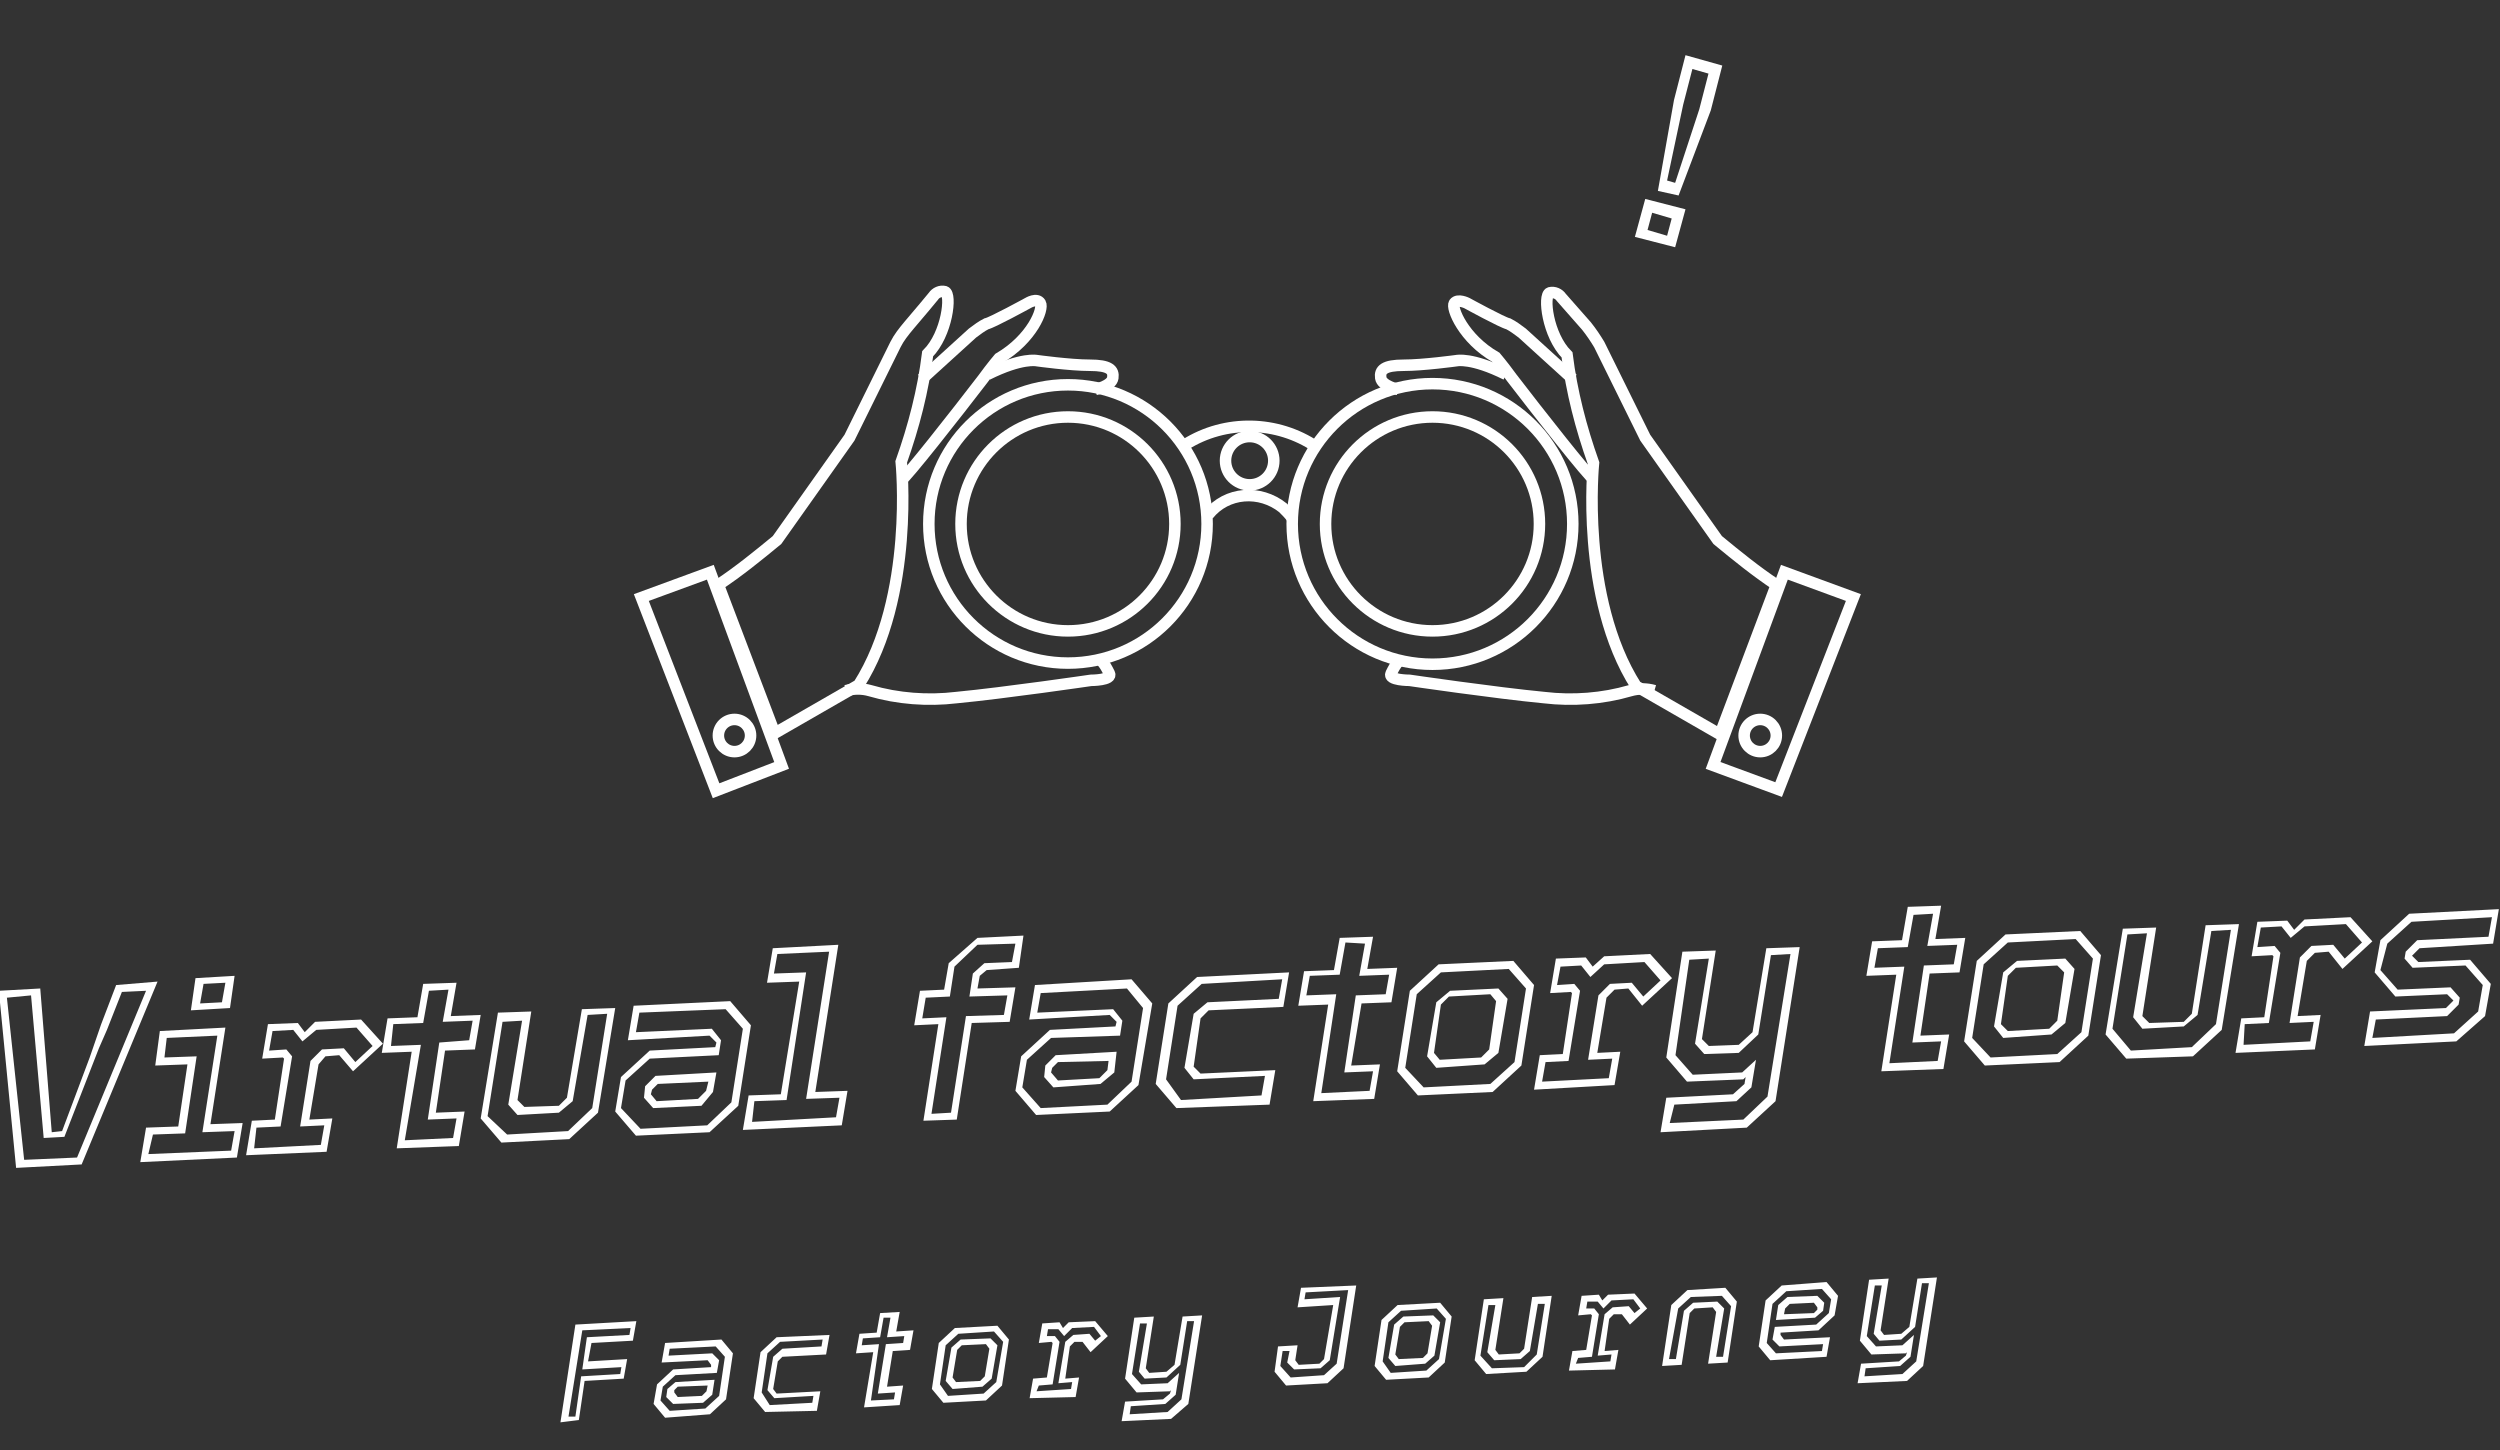 <?xml version="1.0" encoding="utf-8"?>
<!-- Generator: Adobe Illustrator 27.0.0, SVG Export Plug-In . SVG Version: 6.00 Build 0)  -->
<svg version="1.1" id="レイヤー_1" xmlns="http://www.w3.org/2000/svg" xmlns:xlink="http://www.w3.org/1999/xlink" x="0px"
	 y="0px" viewBox="0 0 217.4 126.1" style="enable-background:new 0 0 217.4 126.1;" xml:space="preserve">
<rect x="0" y="0" width="217.4" height="126.1" fill="#333333" stroke="none"/>
<style type="text/css">
	.st0{fill:#FFFFFF;}
	.st1{fill:none;stroke:#FFFFFF;stroke-miterlimit:10;}
	.st2{enable-background:new    ;}
</style>
<g transform="translate(-527.164 -215.614)">
	<path class="st0" d="M575.9,339.3l1.3-8.5l5.3-0.3l-0.3,1.7l-3.6,0.2l-0.3,1.6l3.4-0.2l-0.3,1.7l-3.4,0.2l-0.5,3.4L575.9,339.3z
		 M576.6,338.8l0.6,0l0.5-3.5l3.4-0.2l0.1-0.6l-3.4,0.2l0.4-2.8l3.7-0.2l0.1-0.6l-4.2,0.2L576.6,338.8z M585,338.9l-1-1.2l0.3-1.7
		l1.4-1.3l3.3-0.2l0-0.2l-0.3-0.4l-4,0.2l0.3-1.7l4.9-0.3l1,1.2l-0.6,4l-1.4,1.3L585,338.9z M585.7,337.7l-0.6-0.6l0.1-0.7l0.7-0.6
		l3.4-0.2l-0.2,1.3l-0.8,0.7L585.7,337.7z M585.4,338.3l3.1-0.2l1.2-1.1l0.5-3.4l-0.8-0.9l-4,0.2l-0.1,0.6l3.8-0.2l0.6,0.6l-0.2,1.1
		l-3.6,0.2l-1.1,1l-0.2,1.2L585.4,338.3z M586.1,337.1l2.1-0.1l0.4-0.4l0.1-0.5l-2.6,0.1l-0.3,0.3l0,0.2L586.1,337.1z M593.7,338.4
		l-1-1.2l0.6-4l1.4-1.3l4.6-0.2l-0.3,1.7l-3.8,0.2l-0.4,0.4l-0.4,2.4l0.3,0.4l3.8-0.2l-0.3,1.7L593.7,338.4z M594.1,337.8l3.7-0.2
		l0.1-0.6l-3.4,0.2l-0.6-0.7l0.5-2.9l0.8-0.7l3.4-0.2l0.1-0.6l-3.7,0.2l-1.1,1l-0.5,3.4L594.1,337.8z M602.3,338l0.8-4.8l-1.5,0.1
		l0.3-1.7l1.5-0.1l0.3-1.7l1.7-0.1l-0.3,1.7l1.5-0.1l-0.3,1.7l-1.5,0.1l-0.5,3.1l1.4-0.1l-0.3,1.7L602.3,338z M602.9,337.4l2-0.1
		l0.1-0.6l-1.5,0.1l0.7-4.3l1.5-0.1l0.1-0.6l-1.5,0.1l0.3-1.7l-0.6,0l-0.3,1.7l-1.5,0.1l-0.1,0.6l1.5-0.1L602.9,337.4z M609.2,337.6
		l-1-1.2l0.6-4l1.4-1.3l3.7-0.2l1,1.2l-0.6,4l-1.4,1.3L609.2,337.6z M609.6,337l3.1-0.2l1.1-1l0.6-3.5l-0.8-0.9l-3.1,0.2l-1.1,1
		l-0.5,3.4L609.6,337z M610,336.4l-0.6-0.7l0.5-2.9l0.8-0.7l2.6-0.1l0.6,0.6l-0.5,2.9l-0.8,0.7L610,336.4z M610.3,335.8l2.1-0.1
		l0.4-0.4l0.4-2.4l-0.3-0.4l-2.1,0.1l-0.4,0.4l-0.4,2.4L610.3,335.8z M616.7,337.2l0.3-1.7l1.2-0.1l0.5-3l-0.1-0.1l-1.1,0.1l0.3-1.7
		l1.5-0.1l0.3,0.5l0.5-0.5l2.3-0.1l1.1,1.3l-1.5,1.4l-0.7-0.9l-0.7,0l-0.4,0.4l-0.4,2.8l1.2-0.1l-0.3,1.7L616.7,337.2z M617.3,336.6
		l3-0.2l0.1-0.6l-1.2,0.1l0.6-3.6l0.7-0.6l1.4-0.1l0.5,0.6l0.5-0.4l-0.6-0.8l-1.9,0.1l-0.7,0.7l-0.5-0.6l-0.9,0l-0.1,0.6l0.7,0
		l0.4,0.5l-0.6,3.7l-1.2,0.1L617.3,336.6z M626,336.7l-1-1.2l0.8-5.3l1.7-0.1l-0.7,4.5l0.3,0.4l1.5-0.1l0.7-0.6l0.7-4.2l1.7-0.1
		l-1.2,7.7L629,339l-4.3,0.2l0.3-1.7l3.3-0.2l0.6-0.5l0.1-0.3l-0.1,0.1L626,336.7z M625.4,338.6l3.3-0.2l1.2-1.1l1.1-6.8l-0.6,0
		l-0.6,3.8l-1.2,1.1l-1.9,0.1l-0.5-0.6l0.7-4.2l-0.6,0l-0.7,4.4l0.8,0.9l2.3-0.1l1-0.9l-0.3,1.9l-0.9,0.8l-3,0.2L625.4,338.6z
		 M639,336.1l-1-1.2l0.3-2.2l1.7-0.1l-0.2,1.3l0.3,0.4l1.8-0.1l0.4-0.4l0.8-4.7l-3.1,0.2l0.3-1.7l4.8-0.2l-1.1,7.2l-1.4,1.3
		L639,336.1z M639.4,335.4l2.9-0.2l1.1-1l1-6.4l-3.7,0.2l-0.1,0.6l3.1-0.2l-0.9,5.5l-0.8,0.7l-2.3,0.1l-0.6-0.6l0.2-1l-0.6,0
		l-0.2,1.3L639.4,335.4z M647.7,335.6l-1-1.2l0.6-4l1.4-1.3l3.7-0.2l1,1.2l-0.6,4l-1.4,1.3L647.7,335.6z M648.1,335l3.1-0.2l1.1-1
		l0.6-3.5l-0.8-0.9l-3.1,0.2l-1.1,1l-0.5,3.4L648.1,335z M648.5,334.4l-0.6-0.7l0.5-2.9l0.8-0.7l2.6-0.1l0.6,0.6l-0.5,2.9l-0.8,0.7
		L648.5,334.4z M648.8,333.8l2.1-0.1l0.4-0.4l0.4-2.4l-0.3-0.4l-2.1,0.1l-0.4,0.4l-0.4,2.4L648.8,333.8z M656.4,335.1l-1-1.2
		l0.8-5.3l1.7-0.1l-0.7,4.5l0.3,0.4l1.8-0.1l0.4-0.4l0.7-4.5l1.7-0.1l-0.8,5.3l-1.4,1.3L656.4,335.1z M656.9,334.6l2.8-0.1l1.1-1.1
		l0.7-4.4l-0.6,0l-0.7,4.1l-0.8,0.7l-2.3,0.1l-0.6-0.7l0.7-4.1l-0.6,0l-0.7,4.4L656.9,334.6z M663.6,334.8l0.3-1.7l1.2-0.1l0.5-3
		l-0.1-0.1l-1.1,0.1l0.3-1.7l1.5-0.1l0.3,0.5l0.5-0.5l2.3-0.1l1.1,1.3l-1.5,1.4l-0.7-0.9l-0.7,0l-0.4,0.4l-0.4,2.8l1.2-0.1l-0.3,1.7
		L663.6,334.8z M664.2,334.2l3-0.2l0.1-0.6l-1.2,0.1l0.6-3.6l0.7-0.6l1.4-0.1l0.5,0.6l0.5-0.4l-0.6-0.8l-1.9,0.1l-0.7,0.7l-0.5-0.6
		l-0.9,0l-0.1,0.6l0.7,0l0.4,0.5l-0.6,3.7l-1.2,0.1L664.2,334.2z M671.7,334.4l0.8-5.3l1.4-1.3l3.3-0.2l1,1.2l-0.8,5.3l-1.7,0.1
		l0.7-4.5l-0.3-0.4l-1.6,0.1l-0.4,0.4l-0.7,4.5L671.7,334.4z M672.3,333.8l0.6,0l0.7-4.2l0.8-0.7l2.1-0.1l0.6,0.6l-0.7,4.2l0.6,0
		l0.7-4.4l-0.8-0.9l-2.7,0.1l-1.1,1L672.3,333.8z M686,327.1l1,1.2l-0.3,1.7l-1.4,1.3l-3.3,0.2l0,0.2l0.3,0.4l4-0.2l-0.3,1.7
		l-4.9,0.3l-1-1.2l0.6-4l1.4-1.3L686,327.1z M685.2,328.3l0.6,0.6l-0.1,0.7l-0.7,0.6l-3.4,0.2l0.2-1.3l0.8-0.7L685.2,328.3z
		 M685.6,327.7l-3.1,0.2l-1.2,1.1l-0.5,3.4l0.8,0.9l4-0.2l0.1-0.6l-3.8,0.2l-0.6-0.6l0.2-1.1l3.6-0.2l1.1-1l0.2-1.2L685.6,327.7z
		 M684.9,328.9l-2.1,0.1l-0.4,0.4l-0.1,0.5l2.6-0.1l0.3-0.3l0-0.2L684.9,328.9z M689.9,333.4l-1-1.2l0.8-5.3l1.7-0.1l-0.7,4.5
		l0.3,0.4l1.5-0.1l0.7-0.6l0.7-4.2l1.7-0.1l-1.2,7.7l-1.4,1.3l-4.3,0.2l0.3-1.7l3.3-0.2l0.6-0.5l0.1-0.3l-0.1,0.1L689.9,333.4z
		 M689.3,335.3l3.3-0.2l1.2-1.1l1.1-6.8l-0.6,0l-0.6,3.8l-1.2,1.1l-1.9,0.1l-0.5-0.6l0.7-4.2l-0.6,0l-0.7,4.4l0.8,0.9l2.3-0.1l1-0.9
		l-0.3,1.9l-0.9,0.8l-3,0.2L689.3,335.3z"/>
	<g transform="translate(582.934 215.614)">
		<g transform="translate(0 25.362)">
			<circle class="st1" cx="37.1" cy="20.2" r="12.1"/>
			<path class="st1" d="M47.3,13.3c3.5-2.2,8-2.1,11.4,0.2"/>
			<path class="st1" d="M49.3,19.4c1.6-2,4.5-2.2,6.5-0.6c0.3,0.3,0.6,0.6,0.8,0.9"/>
			<circle class="st1" cx="37.1" cy="20.2" r="9.3"/>
			<circle class="st1" cx="52.9" cy="14.7" r="2.1"/>
			<path class="st1" d="M6.7,25.5c1.8-1.2,3.4-2.5,5.1-3.9c0.5-0.7,6.3-8.9,6.3-8.9l4-8.1c0.3-0.6,0.7-1.1,1.2-1.7
				c0.7-0.8,2.1-2.5,2.1-2.5c0.2-0.3,0.6-0.5,1-0.4c0.6,0.2,0.2,3.7-1.5,5.4c-0.4,3.2-1.2,6.3-2.3,9.4c0,0,1.2,11.7-3.7,19.4
				l-7.3,4.2L6.7,25.5z"/>
			<path class="st1" d="M17.8,34.7c0.7-0.2,1.4-0.2,2.1,0c2.4,0.7,5,0.9,7.5,0.6c4.2-0.4,11.7-1.5,11.7-1.5s1.9,0,1.6-0.6
				c-0.2-0.4-0.4-0.8-0.7-1.1"/>
			<path class="st1" d="M24.4,7.6l4.4-4c0.4-0.3,0.8-0.6,1.2-0.8C30.5,2.7,33.6,1,33.6,1s0.8-0.5,1.1,0S34,4.1,31.1,5.8
				c0,0-0.6,0.7-1.4,1.8c-2.3,3-6.7,8.6-7.1,8.8"/>
			<path class="st1" d="M39.5,8.5c0,0,1.4-0.3,1.5-1s-0.3-1.1-2-1.1s-4.6-0.4-4.6-0.4s-1.3-0.3-4.3,1.2"/>
			<path class="st1" d="M0,26.6l6-2.2l6.2,16.8l-5.7,2.2L0,26.6z"/>
			<circle class="st1" cx="8.1" cy="38.6" r="1.4"/>
			<circle class="st1" cx="68.8" cy="20.2" r="12.2"/>
			<circle class="st1" cx="68.8" cy="20.2" r="9.3"/>
			<path class="st1" d="M98.7,25.5c-1.8-1.2-3.4-2.5-5.1-3.9c-0.5-0.7-6.3-8.9-6.3-8.9l-4-8.1C83,4.1,82.6,3.5,82.2,3
				C81.5,2.2,80,0.5,80,0.5c-0.2-0.3-0.6-0.5-1-0.4c-0.6,0.2-0.2,3.7,1.5,5.4c0.4,3.2,1.2,6.3,2.3,9.4c0,0-1.2,11.7,3.7,19.4
				l7.3,4.2L98.7,25.5z"/>
			<path class="st1" d="M88.1,34.7c-0.7-0.2-1.4-0.2-2.1,0c-2.4,0.7-5,0.9-7.5,0.6c-4.2-0.4-11.7-1.5-11.7-1.5s-1.9,0-1.6-0.6
				c0.2-0.4,0.4-0.8,0.7-1.1"/>
			<path class="st1" d="M81,7.6l-4.4-4c-0.4-0.3-0.8-0.6-1.2-0.8C74.9,2.7,71.8,1,71.8,1S71,0.6,70.7,1s0.8,3.1,3.6,4.7
				c0,0,0.6,0.7,1.4,1.8c2.3,3,6.7,8.6,7.1,8.8"/>
			<path class="st1" d="M65.8,8.5c0,0-1.4-0.3-1.5-1s0.3-1.1,2-1.1s4.6-0.4,4.6-0.4s1.3-0.3,4.3,1.2"/>
			<path class="st1" d="M105.4,26.6l-6-2.2l-6.2,16.8l5.7,2.1L105.4,26.6z"/>
			<circle class="st1" cx="97.3" cy="38.6" r="1.4"/>
		</g>
		<g class="st2">
			<path class="st0" d="M86.4,20.6l0.9-3.3l3.5,0.9l-0.9,3.3L86.4,20.6z M87.5,20l1.7,0.5l0.4-1.5l-1.7-0.5L87.5,20z M88.4,16.6
				l1.4-7.9l1-3.9L94,5.7l-1,3.9L90.2,17L88.4,16.6z M89.2,15.7l0.7,0.2L92,9.5l0.8-3.1L91.4,6l-0.8,3.1L89.2,15.7z"/>
		</g>
	</g>
</g>
<g transform="translate(0 118.559)">
	<path class="st0" d="M16.6-30.7l0.4-2.8l3.4-0.2L20-30.9L16.6-30.7z M17.4-31.3l1.9-0.1l0.3-1.7l-1.9,0.1L17.4-31.3z M12.2-17.5
		l0.5-3l2.8-0.1l0.8-5.4l-2.8,0.1l0.4-3l5.7-0.3l-1.3,8.4l2.8-0.1l-0.5,3L12.2-17.5z M12.9-18.2l7.2-0.3l0.3-1.7l-2.8,0.1l1.3-8.4
		l-4.4,0.2l-0.2,1.7l2.8-0.1l-1,6.7l-2.8,0.1L12.9-18.2z M21.4-18.1l0.5-3l2-0.1l0.8-5.3l-0.1-0.1l-1.8,0.1l0.5-3l2.6-0.1l0.6,0.8
		l0.9-0.9l4-0.2l1.9,2.1l-2.6,2.4l-1.2-1.4l-1.2,0.1L27.7-26l-0.8,4.8l2-0.1l-0.5,2.9L21.4-18.1z M22.1-18.7l5.8-0.3l0.3-1.7
		l-2.1,0.1l0.9-5.7l1-1l1.9-0.1l1,1.2l1.5-1.4l-1.4-1.6l-3.5,0.2l-1.2,1l-0.8-1l-1.8,0.1l-0.3,1.7l1.5-0.1l0.5,0.6l-1,6.1l-2.1,0.1
		L22.1-18.7z M34.5-18.7l1.3-8.4l-2.6,0.1l0.5-3l2.6-0.1l0.5-2.9l2.9-0.1l-0.5,2.9l2.6-0.1l-0.5,3l-2.6,0.1l-0.8,5.4l2.5-0.1l-0.5,3
		L34.5-18.7z M35.2-19.4l4.2-0.2l0.3-1.7l-2.5,0.1l1-6.7l2.6-0.2l0.3-1.7l-2.6,0.1l0.5-2.8l-1.7,0.1l-0.5,2.8l-2.6,0.1L34-27.6
		l2.6-0.1L35.2-19.4z M43.6-19.2l-1.8-2.1l1.5-9.2l2.9-0.1l-1.2,7.7l0.6,0.6l3-0.1l0.7-0.7l1.3-7.7l2.9-0.1L52-21.8l-2.5,2.3
		L43.6-19.2z M44.1-19.9l5.3-0.3l2.1-2l1.3-8.2l-1.7,0.1l-1.3,7.5l-1.2,1l-3.6,0.2l-0.8-0.9l1.2-7.3l-1.7,0.1l-1.3,8.2L44.1-19.9z
		 M55.3-19.8l-1.8-2.1l0.5-3l2.5-2.3l5.7-0.3l0.1-0.4l-0.6-0.6l-7.1,0.4l0.5-3l8.4-0.4l1.8,2.1l-1.1,7l-2.5,2.3L55.3-19.8z
		 M56.8-22.2L56-23.1l0.1-1l0.9-0.9l5.3-0.3l-0.3,1.7L61-22.4L56.8-22.2z M55.7-20.4l5.8-0.3l2.1-2l1-6.4l-1.5-1.7l-7.5,0.3
		l-0.3,1.7l6.6-0.3l0.8,1l-0.2,1.3l-6,0.3l-2.1,1.9l-0.4,2.4L55.7-20.4z M57.1-22.8l3.6-0.2l0.7-0.7l0.2-0.8l-4.4,0.2l-0.5,0.5
		l-0.1,0.4L57.1-22.8z M64.6-20.3l0.5-3l2.8-0.1l1.6-9.8l-2.8,0.1l0.5-3l5.7-0.3l-2,12.8l2.8-0.1l-0.5,3L64.6-20.3z M65.4-21
		l7.3-0.4l0.3-1.7L70.1-23l2-12.8l-4.5,0.2l-0.3,1.7l2.8-0.1l-1.7,11.1l-2.8,0.1L65.4-21z M80.3-21.1l1.3-8.4l-2.1,0.1l0.5-3
		l2.1-0.1l0.4-2.3L85-37l4-0.2l-0.4,2.8l-2.8,0.2l-0.6,0.5L85-32.6l3.3-0.1l-0.5,3l-3.3,0.1l-1.3,8.4L80.3-21.1z M81-21.7l1.7-0.1
		l1.3-8.4l3.3-0.1l0.3-1.7l-3.3,0.1l0.3-2l1-0.9l2.4-0.1l0.3-1.6L85-36.4L83-34.5l-0.4,2.6l-2.1,0.1L80.2-30l2.1-0.1L81-21.7z
		 M90.1-21.6l-1.8-2.1l0.5-3l2.5-2.3l5.7-0.3l0.1-0.4l-0.6-0.6l-7,0.4l0.5-3l8.4-0.5l1.8,2.1L99-24.2l-2.5,2.3L90.1-21.6z M91.6-24
		l-0.8-0.9l0.1-1l0.9-0.9l5.3-0.3l-0.2,1.8l-1.2,1L91.6-24z M90.5-22.2l5.8-0.3l2.1-2l1-6.4L98-32.6l-7.5,0.4l-0.3,1.7l6.6-0.3
		l0.8,1l-0.2,1.3l-6,0.2l-2.1,1.9L88.9-24L90.5-22.2z M92-24.6l3.6-0.2l0.7-0.7l0.1-0.8L92-26.2l-0.5,0.5l-0.1,0.4L92-24.6z
		 M102.3-22.2l-1.8-2.1l1.1-7l2.5-2.3l8-0.4l-0.5,3l-6.5,0.3l-0.7,0.7l-0.6,4.2l0.6,0.6l6.5-0.3l-0.5,3L102.3-22.2z M102.7-22.9
		l7-0.4l0.3-1.7l-6.2,0.3l-0.8-1l0.8-4.7l1.2-1l6.2-0.3l0.3-1.7l-7,0.4l-2.1,1.9l-1,6.4L102.7-22.9z M114.2-22.8l1.3-8.4l-2.6,0.1
		l0.5-3l2.6-0.1l0.5-2.8l2.9-0.1l-0.5,2.8l2.6-0.1l-0.5,3l-2.6,0.1l-0.9,5.4l2.5-0.1l-0.5,3L114.2-22.8z M114.9-23.5l4.2-0.2
		l0.3-1.7l-2.5,0.1l1-6.7l2.6-0.1l0.3-1.7l-2.6,0.1l0.5-2.8l-1.7-0.1l-0.5,2.8l-2.6,0.1l-0.3,1.7l2.6-0.1L114.9-23.5z M123.3-23.3
		l-1.8-2.1l1.1-7l2.5-2.3l6.5-0.3l1.8,2.1l-1.1,7l-2.5,2.3L123.3-23.3z M123.8-24l5.8-0.3l2.1-1.9l1-6.4l-1.5-1.7l-5.9,0.3l-2.1,1.9
		l-1,6.4L123.8-24z M124.9-25.7l-0.8-1l0.8-4.7l1.2-1l4.2-0.2l0.8,0.9l-0.8,4.7l-1.2,1L124.9-25.7z M125.2-26.4l3.6-0.2l0.7-0.7
		l0.6-4.2l-0.5-0.6l-3.6,0.2l-0.7,0.7l-0.6,4.2L125.2-26.4z M133.4-23.8l0.5-3l2-0.1l0.8-5.3l-0.1-0.1l-1.8,0.1l0.5-3l2.6-0.1
		l0.6,0.8l1-0.9l4-0.2l1.9,2.1l-2.6,2.4l-1.2-1.5l-1.2,0.1l-0.7,0.7l-0.8,4.8l2-0.1l-0.5,2.9L133.4-23.8z M134.1-24.5l5.8-0.3
		l0.3-1.7l-2.1,0.1L139-32l1-1l1.9-0.1l1,1.2l1.5-1.4l-1.4-1.6l-3.5,0.2l-1.2,1.1l-0.8-1l-1.8,0.1l-0.3,1.6l1.5-0.1l0.5,0.6l-1,6.1
		l-2,0.1L134.1-24.5z M146.7-24.5l-1.8-2.1l1.4-9.2l2.9-0.1l-1.2,7.7l0.6,0.6l2.6-0.1l1.2-1.1l1.2-7.3l2.9-0.1l-2.1,13.4l-2.5,2.3
		l-7.5,0.4l0.5-3l5.8-0.3l1-0.9l0.1-0.6l-0.2,0.2L146.7-24.5z M145.2-20.9l6.4-0.3l2.1-2l2-12.4l-1.7,0.1l-1.1,6.9l-1.7,1.6l-3,0.1
		l-0.8-0.9l1.2-7.4l-1.7,0.1l-1.2,8.3l1.5,1.7l4.3-0.2l1.2-1.1l-0.4,2.4l-1.3,1.2l-5.4,0.3L145.2-20.9z M163.6-25.4l1.3-8.4
		l-2.6,0.1l0.5-3l2.6-0.1l0.5-2.9l2.9-0.1l-0.5,2.9l2.6-0.1l-0.5,3l-2.6,0.1l-0.8,5.4l2.5-0.1l-0.5,3L163.6-25.4z M164.3-26.1
		l4.2-0.2l0.3-1.7l-2.5,0.1l1-6.7l2.6-0.1l0.3-1.7l-2.6,0.1l0.5-2.8l-1.7,0.1l-0.5,2.8l-2.6,0.1l-0.3,1.7l2.6-0.1L164.3-26.1z
		 M172.6-25.9l-1.8-2.1l1.1-7l2.5-2.3l6.5-0.3l1.8,2.1l-1.1,7l-2.5,2.3L172.6-25.9z M173.1-26.6l5.8-0.3l2.1-1.9l1-6.4l-1.5-1.7
		l-5.9,0.3l-2.1,1.9l-1,6.4L173.1-26.6z M174.2-28.3l-0.8-1l0.8-4.7l1.2-1l4.2-0.2l0.8,0.9l-0.8,4.7l-1.2,1L174.2-28.3z M174.6-28.9
		l3.6-0.2l0.7-0.7l0.6-4.2l-0.6-0.6l-3.6,0.2l-0.7,0.7l-0.6,4.2L174.6-28.9z M184.9-26.5l-1.8-2.1l1.5-9.2l2.9-0.1l-1.2,7.7l0.6,0.6
		l3-0.1l0.7-0.7l1.2-7.7l2.9-0.1l-1.5,9.2l-2.5,2.3L184.9-26.5z M185.3-27.2l5.3-0.3l2.1-2l1.3-8.2l-1.7,0.1l-1.2,7.3l-1.2,1
		l-3.6,0.2l-0.8-1l1.2-7.3l-1.7,0.1l-1.3,8.2L185.3-27.2z M194.4-27l0.5-3l2-0.1l0.8-5.3l-0.1-0.1l-1.8,0.1l0.5-3l2.6-0.1l0.6,0.8
		l0.9-0.9l4-0.2l1.9,2.1l-2.6,2.4l-1.2-1.5l-1.2,0.1l-0.7,0.7l-0.8,4.8l2-0.1l-0.5,3L194.4-27z M195.1-27.7l5.8-0.3l0.3-1.7
		l-2.1,0.1l0.9-5.7l1-1l1.9-0.1l1,1.2l1.5-1.4l-1.4-1.6l-3.6,0.2l-1.2,1l-0.8-1l-1.8,0.1l-0.3,1.7l1.5-0.1l0.5,0.6l-1,6.1l-2.1,0.1
		L195.1-27.7z M205.6-27.6l0.5-3l6.6-0.3l0.7-0.7v0.1l-0.6-0.6l-4.5,0.2l-1.8-2.1l0.5-2.8l2.5-2.3l7.8-0.4l-0.5,3l-6.4,0.4l-0.7,0.7
		v-0.1l0.6,0.6l4.5-0.2l1.8,2.1l-0.5,2.8l-2.5,2.2L205.6-27.6z M206.3-28.3l7.1-0.4l2.1-1.9l0.4-2.3l-1.5-1.7l-4.6,0.2l-0.7-0.8
		l0.1-0.6l1-1l6.2-0.3l0.3-1.7l-7,0.4l-2.1,1.9l-0.6,2.3l1.5,1.7l4.6-0.2l0.8,0.9l-0.1,0.6l-1,1l-6.2,0.3L206.3-28.3z"/>
	<path class="st0" d="M10.1-32.9l-1.3,3.4l-1,2.9l-2.4,6.4l-0.9,0.1l-1-12.5l-3.6,0.2L1.4-17l5.7-0.3l6.6-15.9L10.1-32.9z M6.7-17.9
		l-4.6,0.2L0.6-31.8L2.7-32l1.1,12.4l1.8-0.1l3-7.7L9.3-29l1.3-3.3l2.1-0.1L6.7-17.9z"/>
</g>
</svg>
